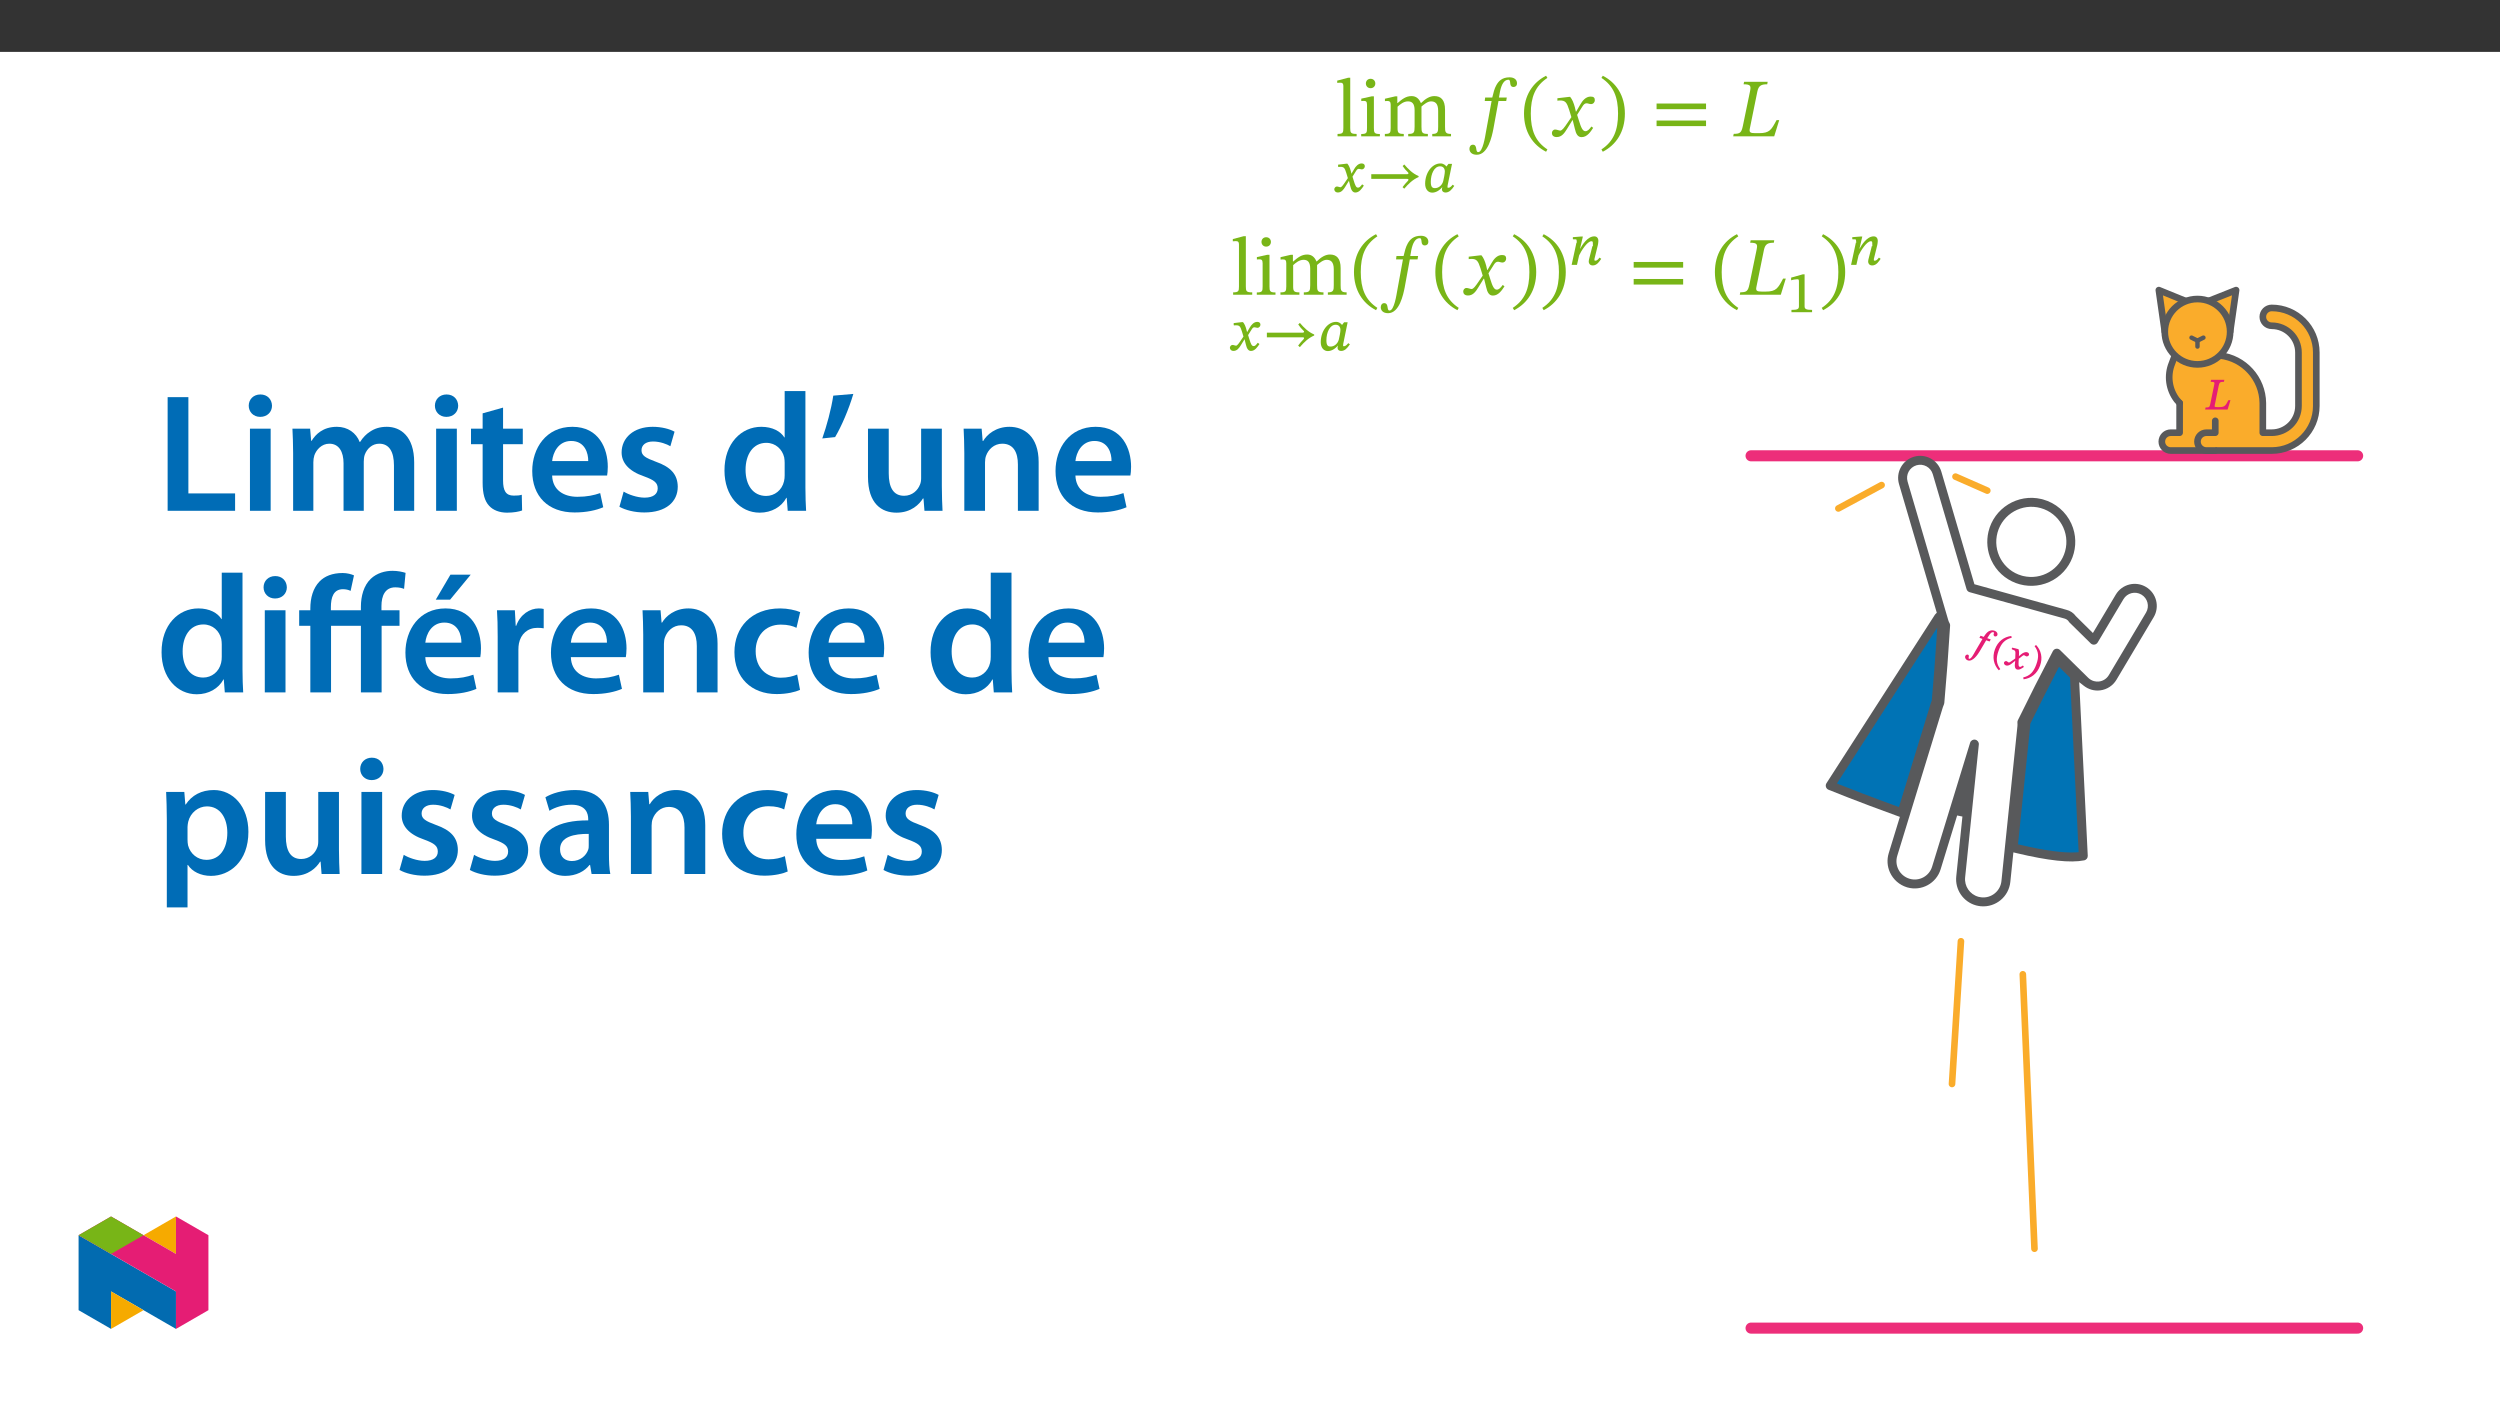 ﻿<?xml version="1.0" encoding="utf-8"?>
<svg xmlns="http://www.w3.org/2000/svg" xmlns:xlink="http://www.w3.org/1999/xlink" viewBox="0 0 960 540" version="1.1">
  <rect x="0" y="0" width="960" height="540" fill="#333333" stroke="none"/>
  <defs>
    <g>
      <symbol overflow="visible" id="glyph0-0">
        <path style="stroke:none;" d="M 10.203 -5.422 L 10.203 -5.922 C 10.203 -9.406 15.328 -11.891 15.328 -16.578 C 15.328 -19.891 12.562 -21.328 9.438 -21.328 C 6.219 -21.328 4.016 -19.5 4.016 -16.922 C 4.016 -15.422 4.625 -14.688 5.641 -14.688 C 6.406 -14.688 7.078 -15.109 7.078 -16.094 C 7.078 -17.312 6.406 -17.344 6.406 -18.391 C 6.406 -19.375 7.266 -20.109 9.141 -20.109 C 11.188 -20.109 12.469 -19 12.469 -16.484 C 12.469 -11.578 8.922 -10.391 8.922 -6.25 L 8.922 -5.422 Z M 11.406 -1.531 C 11.406 -2.516 10.734 -3.406 9.625 -3.406 C 8.453 -3.406 7.75 -2.547 7.75 -1.531 C 7.75 -0.484 8.344 0.25 9.594 0.25 C 10.734 0.25 11.406 -0.516 11.406 -1.531 Z M 18.969 5.391 L 18.969 -25.016 L 0.312 -25.016 L 0.312 5.391 Z M 17.312 3.703 L 1.938 3.703 L 1.938 -23.391 L 17.312 -23.391 Z M 17.312 3.703 " />
      </symbol>
      <symbol overflow="visible" id="glyph0-1">
        <path style="stroke:none;" d="M 8.281 -0.922 C 6 -0.922 5.828 -1.375 5.828 -3.219 L 5.828 -22.5 L 5.031 -22.5 L 0.828 -21.391 L 0.828 -20.531 C 0.828 -20.531 1.312 -20.594 1.844 -20.594 C 2.641 -20.594 3.188 -20.531 3.188 -19.219 L 3.188 -3.219 C 3.188 -1.438 3.062 -0.922 0.953 -0.922 L 0.953 0 L 8.281 0 Z M 8.281 -0.922 " />
      </symbol>
      <symbol overflow="visible" id="glyph0-2">
        <path style="stroke:none;" d="M 4.625 -22.094 C 3.5 -22.094 2.812 -21.266 2.812 -20.297 C 2.812 -19.312 3.531 -18.484 4.625 -18.484 C 5.734 -18.484 6.438 -19.312 6.438 -20.297 C 6.438 -21.266 5.734 -22.094 4.625 -22.094 Z M 8.188 -0.891 C 6.062 -0.891 5.891 -1.375 5.891 -3.219 L 5.891 -15.359 L 5.062 -15.359 L 1.047 -14.469 L 1.047 -13.547 C 1.047 -13.547 1.406 -13.609 1.844 -13.609 C 2.766 -13.609 3.25 -13.484 3.25 -12.109 L 3.25 -3.219 C 3.25 -1.406 3.156 -0.891 1.016 -0.891 L 1.016 0 L 8.188 0 Z M 8.188 -0.891 " />
      </symbol>
      <symbol overflow="visible" id="glyph0-3">
        <path style="stroke:none;" d="M 5.891 -11.375 C 6.828 -12.234 8.219 -13.422 9.875 -13.422 C 11.344 -13.422 12.438 -12.719 12.438 -10.016 L 12.438 -3.703 C 12.438 -1.469 12.234 -0.922 9.984 -0.922 L 9.984 0 L 17.531 0 L 17.531 -0.922 C 15.234 -0.922 15.078 -1.5 15.078 -3.703 L 15.078 -11.438 C 16.125 -12.328 17.438 -13.422 18.75 -13.422 C 20.234 -13.422 21.484 -12.719 21.484 -9.812 L 21.484 -3.703 C 21.484 -1.75 21.391 -0.922 19.219 -0.922 L 19.219 0 L 26.422 0 L 26.422 -0.922 C 24.219 -0.922 24.125 -1.688 24.125 -3.703 L 24.125 -10.203 C 24.125 -14.062 22.5 -15.453 20.016 -15.453 C 18.328 -15.453 16.703 -14.531 14.953 -12.812 L 14.828 -12.812 C 14.188 -14.344 13.094 -15.453 11.281 -15.453 C 9.109 -15.453 7.656 -14.281 5.922 -12.781 L 5.797 -12.781 L 5.797 -15.359 L 5.031 -15.359 L 1.047 -14.438 L 1.047 -13.516 C 1.047 -13.516 1.438 -13.578 1.906 -13.578 C 2.812 -13.578 3.25 -13.297 3.25 -12.141 L 3.25 -3.219 C 3.25 -1.312 3.031 -0.922 1.016 -0.922 L 1.016 0 L 8.281 0 L 8.281 -0.922 C 6.312 -0.922 5.891 -1.312 5.891 -3.094 Z M 5.891 -11.375 " />
      </symbol>
      <symbol overflow="visible" id="glyph1-0">
        <path style="stroke:none;" d="M 7.234 -3.922 L 7.234 -4.281 C 7.234 -6.719 10.828 -8.453 10.828 -11.734 C 10.828 -14.062 8.797 -15.188 6.609 -15.188 C 4.344 -15.188 2.703 -13.797 2.703 -11.984 C 2.703 -10.938 3.234 -10.281 3.953 -10.281 C 4.484 -10.281 5.047 -10.703 5.047 -11.406 C 5.047 -12.25 4.578 -12.266 4.578 -13.016 C 4.578 -13.703 5.094 -14.078 6.406 -14.078 C 7.828 -14.078 8.609 -13.438 8.609 -11.672 C 8.609 -8.234 6.141 -7.406 6.141 -4.5 L 6.141 -3.797 L 7.234 -3.797 Z M 8.078 -1.203 C 8.078 -1.891 7.516 -2.656 6.734 -2.656 C 5.906 -2.656 5.312 -1.922 5.312 -1.203 C 5.312 -0.469 5.844 0.172 6.719 0.172 C 7.516 0.172 8.078 -0.484 8.078 -1.203 Z M 13.359 3.641 L 13.359 -17.781 L 0.109 -17.781 L 0.109 3.766 L 13.359 3.766 Z M 12.109 2.328 L 1.453 2.328 L 1.453 -16.375 L 12 -16.375 L 12 2.328 Z M 12.109 2.328 " />
      </symbol>
      <symbol overflow="visible" id="glyph1-1">
        <path style="stroke:none;" d="M 7.031 -6.922 L 6.781 -7.922 C 6.469 -9.125 6.031 -10.203 5.438 -10.859 L 5.094 -10.859 L 1.875 -10.484 L 1.875 -9.703 L 2.047 -9.594 C 2.047 -9.594 2.328 -9.641 2.672 -9.641 C 4.156 -9.656 4.422 -9.188 5.016 -7.312 L 5.625 -5.312 L 4.062 -3.031 C 3.188 -1.781 2.875 -1.812 2.781 -1.812 C 2.406 -1.812 1.875 -2.094 1.391 -2.094 C 0.844 -2.094 0.406 -1.469 0.406 -1.031 C 0.406 -0.469 0.844 0.203 1.812 0.203 C 3.141 0.203 3.953 -0.875 4.656 -2.031 L 6.062 -4.328 L 6.031 -4.328 L 6.562 -2.203 C 6.875 -0.766 7.469 0.219 8.5 0.219 C 10.016 0.219 11.016 -1.312 11.766 -2.438 L 11.109 -2.922 C 10.438 -2.047 10.109 -1.656 9.531 -1.656 C 8.828 -1.656 8.484 -2.344 7.859 -4.391 L 7.406 -5.875 L 8.719 -7.969 C 9.109 -8.594 9.344 -8.875 9.859 -8.875 C 10.156 -8.875 10.672 -8.656 11.016 -8.656 C 11.625 -8.656 12.141 -9.297 12.141 -9.844 C 12.141 -10.469 11.781 -10.953 10.938 -10.953 C 9.609 -10.953 8.641 -9.812 8.031 -8.75 L 6.969 -6.922 Z M 7.031 -6.922 " />
      </symbol>
      <symbol overflow="visible" id="glyph1-2">
        <path style="stroke:none;" d="M 19.547 -6.156 C 17.359 -7.078 15.688 -8.75 14.141 -10.547 L 13.516 -9.953 C 14.094 -9.062 14.797 -8.25 15.469 -7.625 C 15.688 -7.406 15.75 -7.359 15.75 -7.156 C 15.75 -6.938 15.5 -6.812 15.281 -6.812 L 1.469 -6.812 L 1.469 -5.016 L 15.266 -5.016 C 15.656 -5.016 15.734 -4.938 15.734 -4.703 C 15.734 -4.5 15.641 -4.344 15.438 -4.156 C 14.75 -3.438 14.094 -2.703 13.484 -1.859 L 14.125 -1.25 C 15.688 -3.062 17.359 -4.734 19.641 -5.719 L 19.641 -6.109 Z M 19.547 -6.156 " />
      </symbol>
      <symbol overflow="visible" id="glyph1-3">
        <path style="stroke:none;" d="M 11.203 -10.797 L 9.969 -10.797 L 9.172 -9.766 C 8.812 -10.281 8.031 -10.953 6.891 -10.953 C 3.703 -10.953 1.031 -7.469 1 -3.188 C 0.984 -0.938 2.25 0.266 3.719 0.266 C 5.016 0.266 6.469 -0.484 7.594 -1.891 C 7.547 -1.625 7.453 -1.344 7.453 -0.922 C 7.453 -0.266 8.031 0.219 8.797 0.219 C 10.203 0.219 11.172 -0.797 12.188 -2.328 L 11.562 -2.781 C 11.203 -2.344 10.641 -1.609 9.922 -1.609 C 9.578 -1.609 9.578 -1.656 9.578 -1.938 C 9.578 -2.281 9.656 -2.656 9.656 -2.656 L 9.688 -2.766 L 11.328 -10.797 Z M 8.562 -7.875 C 8.562 -7.094 8.172 -5.047 7.938 -4.156 C 7.516 -2.547 6.188 -1.469 4.781 -1.469 C 3.75 -1.469 3.172 -1.922 3.172 -3.875 C 3.172 -6.922 4.5 -9.844 6.734 -9.844 C 7.984 -9.844 8.562 -8.953 8.562 -7.875 Z M 8.562 -7.875 " />
      </symbol>
      <symbol overflow="visible" id="glyph1-4">
        <path style="stroke:none;" d="M 11.531 -2.719 C 11.203 -2.297 10.734 -1.609 9.969 -1.609 C 9.656 -1.609 9.641 -1.656 9.641 -1.891 C 9.641 -2.172 9.656 -2.328 9.656 -2.328 L 9.688 -2.438 L 10.953 -7.594 C 11.016 -7.906 11.156 -8.656 11.156 -9.234 C 11.156 -10.047 10.734 -10.953 9.594 -10.953 C 6.969 -10.953 4.969 -7.672 4.062 -6.047 L 4.078 -6.047 L 5.203 -10.891 L 4.578 -10.891 L 1.359 -10.641 L 1.359 -9.906 L 1.547 -9.797 C 1.547 -9.797 1.922 -9.812 2.203 -9.812 C 2.719 -9.812 2.812 -9.734 2.812 -9.344 C 2.812 -9.016 2.922 -8.5 2.922 -8.5 L 2.75 -8.609 L 0.891 0 L 2.938 0 L 3.766 -3.656 C 4.484 -5.203 6.844 -9.078 8.484 -9.078 C 8.984 -9.078 9.031 -8.828 9.031 -8.328 C 9.031 -7.875 9.062 -7.141 9.062 -7.141 L 8.875 -7.25 L 7.562 -2.094 C 7.547 -1.984 7.453 -1.578 7.453 -1.234 C 7.453 -0.562 7.906 0.219 9.016 0.219 C 10.625 0.219 11.578 -1.359 12.25 -2.328 L 11.609 -2.781 Z M 11.531 -2.719 " />
      </symbol>
      <symbol overflow="visible" id="glyph1-5">
        <path style="stroke:none;" d="M 9.594 -0.141 L 9.594 -0.891 C 7.453 -0.891 6.719 -1.156 6.719 -2.25 L 6.719 -14.531 L 5.984 -14.531 L 1.547 -13.281 L 1.547 -12.25 C 2.344 -12.516 3.484 -12.656 3.922 -12.656 C 4.484 -12.656 4.547 -12.469 4.547 -11.688 L 4.547 -2.25 C 4.547 -1.141 3.875 -0.891 1.672 -0.891 L 1.672 0 L 9.594 0 Z M 9.594 -0.141 " />
      </symbol>
      <symbol overflow="visible" id="glyph2-0">
        <path style="stroke:none;" d="M 10.203 -5.422 L 10.203 -5.922 C 10.203 -9.406 15.328 -11.891 15.328 -16.578 C 15.328 -19.891 12.562 -21.328 9.438 -21.328 C 6.219 -21.328 4.016 -19.5 4.016 -16.922 C 4.016 -15.422 4.625 -14.688 5.641 -14.688 C 6.406 -14.688 7.078 -15.109 7.078 -16.094 C 7.078 -17.312 6.406 -17.344 6.406 -18.391 C 6.406 -19.375 7.266 -20.109 9.141 -20.109 C 11.188 -20.109 12.469 -19 12.469 -16.484 C 12.469 -11.578 8.922 -10.391 8.922 -6.25 L 8.922 -5.422 Z M 11.406 -1.531 C 11.406 -2.516 10.734 -3.406 9.625 -3.406 C 8.453 -3.406 7.75 -2.547 7.75 -1.531 C 7.75 -0.484 8.344 0.25 9.594 0.25 C 10.734 0.25 11.406 -0.516 11.406 -1.531 Z M 18.969 5.391 L 18.969 -25.016 L 0.312 -25.016 L 0.312 5.391 Z M 17.312 3.703 L 1.938 3.703 L 1.938 -23.391 L 17.312 -23.391 Z M 17.312 3.703 " />
      </symbol>
      <symbol overflow="visible" id="glyph2-1">
        <path style="stroke:none;" d="M 6.344 -14.891 L 6.188 -13.578 L 8.828 -13.578 L 6.656 -1.688 C 6.344 0 5.484 6.062 3.672 6.062 C 2.453 6.062 3.531 3.219 1.625 3.219 C 0.797 3.219 0.312 3.922 0.312 4.812 C 0.312 5.922 1.109 7.078 3.125 7.078 C 7.484 7.078 8.953 -0.062 9.5 -2.812 L 11.469 -13.578 L 14.438 -13.578 L 14.656 -14.891 L 11.641 -14.891 L 12.047 -17.156 C 12.594 -19.859 13.578 -21.734 15.297 -21.734 C 15.938 -21.734 15.906 -20.875 16 -20.141 C 16.094 -19.469 16.422 -18.938 17.188 -18.938 C 17.984 -18.938 18.578 -19.406 18.578 -20.375 C 18.578 -21.734 17.531 -22.656 15.719 -22.656 C 12.844 -22.656 11.531 -21.203 10.672 -19.703 C 9.906 -18.391 9.5 -16.672 9.078 -14.891 Z M 6.344 -14.891 " />
      </symbol>
      <symbol overflow="visible" id="glyph2-2">
        <path style="stroke:none;" d="M 1.375 -8.734 C 1.375 -1.719 4.719 3.281 9.844 5.922 L 10.359 5.031 C 5.703 1.969 3.984 -2.328 3.984 -8.734 C 3.984 -15.078 5.703 -19.344 10.359 -22.438 L 9.844 -23.266 C 4.719 -20.656 1.375 -15.688 1.375 -8.734 Z M 1.375 -8.734 " />
      </symbol>
      <symbol overflow="visible" id="glyph2-3">
        <path style="stroke:none;" d="M 10.047 -9.5 L 9.938 -9.5 L 9.562 -11.125 C 9.109 -12.844 8.516 -14.25 7.75 -15.141 L 7.266 -15.141 L 2.844 -14.625 L 2.844 -13.672 C 2.844 -13.672 3.312 -13.766 3.828 -13.766 C 5.922 -13.797 6.469 -12.938 7.328 -10.266 L 8.219 -7.359 L 5.922 -4.016 C 4.688 -2.234 4.109 -2.203 3.984 -2.203 C 3.438 -2.203 2.672 -2.609 1.969 -2.609 C 1.219 -2.609 0.734 -1.906 0.734 -1.281 C 0.734 -0.484 1.219 0.281 2.578 0.281 C 4.5 0.281 5.547 -1.219 6.562 -2.875 L 8.609 -6.188 L 8.734 -6.188 L 9.531 -2.969 C 9.984 -0.891 10.672 0.312 12.141 0.312 C 14.312 0.312 15.656 -1.844 16.578 -3.25 L 15.906 -3.766 C 15.047 -2.609 14.438 -1.969 13.609 -1.969 C 12.625 -1.969 11.984 -3.156 11.094 -6.094 L 10.422 -8.25 L 12.375 -11.344 C 12.906 -12.234 13.359 -12.688 14.094 -12.688 C 14.5 -12.688 15.234 -12.375 15.75 -12.375 C 16.609 -12.375 17.219 -13.094 17.219 -13.859 C 17.219 -14.766 16.828 -15.266 15.625 -15.266 C 13.734 -15.266 12.469 -13.703 11.609 -12.172 Z M 10.047 -9.5 " />
      </symbol>
      <symbol overflow="visible" id="glyph2-4">
        <path style="stroke:none;" d="M 9.984 -8.734 C 9.984 -15.688 6.625 -20.656 1.5 -23.266 L 0.984 -22.438 C 5.641 -19.344 7.359 -15.078 7.359 -8.734 C 7.359 -2.328 5.641 1.969 0.984 5.031 L 1.5 5.922 C 6.625 3.281 9.984 -1.719 9.984 -8.734 Z M 9.984 -8.734 " />
      </symbol>
      <symbol overflow="visible" id="glyph2-5">
        <path style="stroke:none;" d="M 20.969 -10.422 L 20.969 -12.594 L 1.969 -12.594 L 1.969 -10.422 Z M 20.969 -3.922 L 20.969 -6.062 L 1.969 -6.062 L 1.969 -3.922 Z M 20.969 -3.922 " />
      </symbol>
      <symbol overflow="visible" id="glyph2-6">
        <path style="stroke:none;" d="M 17.25 -6.219 L 16.219 -6.219 C 14.25 -2.516 13.578 -1.219 9.531 -1.219 L 8.031 -1.219 C 6.156 -1.219 5.672 -1.531 5.953 -2.938 L 8.859 -17.219 C 9.344 -19.5 10.359 -19.984 12.656 -19.984 L 12.812 -20.938 L 3.766 -20.938 L 3.562 -19.984 C 6.312 -19.984 6.469 -19.344 6.031 -17.25 L 3.281 -3.953 C 2.734 -1.406 2.234 -0.953 -0.219 -0.953 L -0.422 0 L 15.328 0 Z M 17.25 -6.219 " />
      </symbol>
      <symbol overflow="visible" id="glyph3-0">
        <path style="stroke:none;" d="M 5.531 -0.828 L 5.625 -1.047 C 6.188 -2.578 8.828 -2.859 9.578 -4.922 C 10.109 -6.391 9.047 -7.625 7.672 -8.125 C 6.25 -8.641 4.797 -8.125 4.375 -6.984 C 4.141 -6.328 4.406 -5.719 4.844 -5.562 C 5.172 -5.438 5.719 -5.594 5.875 -6.016 C 6.078 -6.562 5.781 -6.688 5.953 -7.141 C 6.109 -7.578 6.422 -7.688 7.234 -7.391 C 8.156 -7.062 8.438 -6.547 8.031 -5.453 C 7.25 -3.297 5.484 -3.328 4.828 -1.5 L 4.656 -1.016 L 5.5 -0.703 Z M 5.438 1.078 C 5.609 0.641 5.375 -0.031 4.891 -0.203 C 4.359 -0.391 3.734 -0.062 3.562 0.391 C 3.406 0.844 3.625 1.469 4.188 1.656 C 4.688 1.844 5.281 1.516 5.438 1.078 Z M 7.656 5.328 L 12.578 -8.203 L 4.109 -11.281 L -0.859 2.375 L 7.609 5.453 Z M 7.125 4.156 L 0.484 1.734 L 4.734 -9.953 L 11.234 -7.594 L 6.984 4.094 Z M 7.125 4.156 " />
      </symbol>
      <symbol overflow="visible" id="glyph3-1">
        <path style="stroke:none;" d="M 5.094 -5.719 L 4.734 -5.031 L 5.906 -4.609 L 3.109 0.156 C 2.703 0.844 1.531 3.281 0.734 3 C 0.219 2.797 1.141 1.719 0.297 1.422 C -0.062 1.281 -0.578 1.594 -0.734 2 C -0.906 2.484 -0.656 3.281 0.234 3.609 C 2.156 4.312 4.125 1.328 4.797 0.203 L 7.328 -4.094 L 8.625 -3.625 L 9.078 -4.406 L 7.734 -4.906 L 8.234 -5.688 C 8.906 -6.812 9.453 -7.406 10.219 -7.125 C 10.5 -7.031 10.25 -6.828 10.188 -6.484 C 10.109 -6.172 10.25 -5.719 10.594 -5.594 C 10.938 -5.469 11.469 -5.641 11.625 -6.062 C 11.844 -6.672 11.438 -7.422 10.641 -7.719 C 9.375 -8.172 8.453 -7.734 7.844 -7.219 C 7.297 -6.75 6.75 -6 6.375 -5.391 L 5.156 -5.844 Z M 5.094 -5.719 " />
      </symbol>
      <symbol overflow="visible" id="glyph3-2">
        <path style="stroke:none;" d="M 1.922 -3.812 C 0.797 -0.703 1.469 2.141 3.406 4.25 L 3.969 3.781 C 2.359 1.609 2.297 -0.453 3.328 -3.297 C 4.344 -6.078 5.703 -7.594 8.359 -8.25 L 8.203 -8.938 C 5.375 -8.594 3.031 -6.859 1.922 -3.812 Z M 1.922 -3.812 " />
      </symbol>
      <symbol overflow="visible" id="glyph3-3">
        <path style="stroke:none;" d="M 6.031 -2.828 L 6.094 -2.812 L 6.156 -3.438 C 6.25 -4.281 6.188 -5.094 5.984 -5.656 L 5.719 -5.75 L 3.547 -6.281 L 3.344 -5.75 L 3.547 -5.562 C 3.547 -5.562 3.656 -5.531 3.891 -5.453 C 4.828 -5.125 4.844 -4.844 4.766 -3.516 L 4.719 -2.109 L 3.234 -1.078 C 2.406 -0.469 2.25 -0.562 2.188 -0.578 C 1.953 -0.672 1.688 -0.984 1.375 -1.094 C 1.047 -1.219 0.531 -0.906 0.422 -0.625 C 0.297 -0.281 0.484 0.312 1.078 0.531 C 1.938 0.844 2.734 0.359 3.453 -0.219 L 4.828 -1.312 L 4.734 -1.359 L 4.578 0.031 C 4.453 1.031 4.656 1.844 5.297 2.078 C 6.25 2.438 7.266 1.688 8.047 1.141 L 7.672 0.578 C 7.031 1.016 6.766 1.203 6.391 1.078 C 5.969 0.922 5.953 0.453 6.016 -0.969 L 6.078 -2.016 L 7.359 -3 C 7.734 -3.328 7.922 -3.438 8.234 -3.312 C 8.422 -3.25 8.688 -3.016 8.922 -2.938 C 9.297 -2.797 9.844 -3.094 9.969 -3.406 C 10.109 -3.812 9.953 -4.266 9.406 -4.469 C 8.578 -4.766 7.656 -4.266 7.031 -3.75 L 5.953 -2.859 Z M 6.031 -2.828 " />
      </symbol>
      <symbol overflow="visible" id="glyph3-4">
        <path style="stroke:none;" d="M 5.969 -2.344 C 7.078 -5.391 6.406 -8.219 4.438 -10.312 L 3.875 -9.875 C 5.5 -7.672 5.562 -5.641 4.547 -2.859 C 3.516 -0.016 2.156 1.531 -0.484 2.156 L -0.359 2.875 C 2.5 2.516 4.844 0.766 5.969 -2.344 Z M 5.969 -2.344 " />
      </symbol>
      <symbol overflow="visible" id="glyph4-0">
        <path style="stroke:none;" d="M 5.562 -3.016 L 5.562 -3.281 C 5.562 -5.125 8.281 -6.453 8.281 -8.938 C 8.281 -10.703 6.672 -11.609 5.016 -11.609 C 3.297 -11.609 1.984 -10.5 1.984 -9.125 C 1.984 -8.328 2.453 -7.812 3 -7.812 C 3.406 -7.812 3.891 -8.156 3.891 -8.688 C 3.891 -9.328 3.547 -9.344 3.547 -9.906 C 3.547 -10.438 3.859 -10.688 4.859 -10.688 C 5.938 -10.688 6.469 -10.234 6.469 -8.891 C 6.469 -6.281 4.594 -5.656 4.594 -3.453 L 4.594 -2.875 L 5.562 -2.875 Z M 6.203 -0.953 C 6.203 -1.469 5.703 -2.078 5.109 -2.078 C 4.484 -2.078 3.969 -1.484 3.969 -0.953 C 3.969 -0.391 4.438 0.141 5.094 0.141 C 5.703 0.141 6.203 -0.406 6.203 -0.953 Z M 10.219 2.734 L 10.219 -13.562 L 0.016 -13.562 L 0.016 2.859 L 10.219 2.859 Z M 9.203 1.688 L 1.172 1.688 L 1.172 -12.438 L 9.047 -12.438 L 9.047 1.688 Z M 9.203 1.688 " />
      </symbol>
      <symbol overflow="visible" id="glyph4-1">
        <path style="stroke:none;" d="M 9.156 -3.578 L 8.531 -3.578 C 7.469 -1.562 7.219 -0.922 5.062 -0.922 L 4.266 -0.922 C 3.266 -0.922 3.156 -0.953 3.297 -1.688 L 4.844 -9.281 C 5.094 -10.5 5.5 -10.625 6.828 -10.625 L 6.969 -11.406 L 1.875 -11.406 L 1.734 -10.625 C 3.359 -10.625 3.281 -10.422 3.047 -9.297 L 1.594 -2.234 C 1.297 -0.875 1.188 -0.781 -0.234 -0.781 L -0.391 0 L 8.234 0 L 9.328 -3.578 Z M 9.156 -3.578 " />
      </symbol>
      <symbol overflow="visible" id="glyph5-0">
        <path style="stroke:none;" d="M 0 0 L 32.375 0 L 32.375 -45.328 L 0 -45.328 Z M 16.188 -25.578 L 5.188 -42.094 L 27.188 -42.094 Z M 18.125 -22.656 L 29.141 -39.172 L 29.141 -6.156 Z M 5.188 -3.234 L 16.188 -19.75 L 27.188 -3.234 Z M 3.234 -39.172 L 14.25 -22.656 L 3.234 -6.156 Z M 3.234 -39.172 " />
      </symbol>
      <symbol overflow="visible" id="glyph5-1">
        <path style="stroke:none;" d="M 4.594 0 L 30.5 0 L 30.5 -6.672 L 12.562 -6.672 L 12.562 -43.641 L 4.594 -43.641 Z M 4.594 0 " />
      </symbol>
      <symbol overflow="visible" id="glyph5-2">
        <path style="stroke:none;" d="M 12.234 0 L 12.234 -31.531 L 4.281 -31.531 L 4.281 0 Z M 8.281 -44.672 C 5.641 -44.672 3.812 -42.797 3.812 -40.344 C 3.812 -38.016 5.562 -36.062 8.219 -36.062 C 11 -36.062 12.75 -38.016 12.75 -40.344 C 12.688 -42.797 11 -44.672 8.281 -44.672 Z M 8.281 -44.672 " />
      </symbol>
      <symbol overflow="visible" id="glyph5-3">
        <path style="stroke:none;" d="M 4.281 0 L 12.047 0 L 12.047 -18.641 C 12.047 -19.547 12.172 -20.469 12.438 -21.297 C 13.203 -23.438 15.219 -25.766 18.188 -25.766 C 21.891 -25.766 23.641 -22.656 23.641 -18.266 L 23.641 0 L 31.406 0 L 31.406 -18.906 C 31.406 -19.812 31.531 -20.844 31.797 -21.562 C 32.641 -23.828 34.641 -25.766 37.359 -25.766 C 41.188 -25.766 43 -22.656 43 -17.422 L 43 0 L 50.766 0 L 50.766 -18.578 C 50.766 -28.688 45.453 -32.25 40.281 -32.25 C 37.625 -32.25 35.609 -31.594 33.797 -30.375 C 32.375 -29.469 31.078 -28.172 29.984 -26.422 L 29.844 -26.422 C 28.484 -29.922 25.25 -32.25 21.109 -32.25 C 15.734 -32.25 12.891 -29.328 11.391 -26.875 L 11.203 -26.875 L 10.812 -31.531 L 4.016 -31.531 C 4.141 -28.812 4.281 -25.766 4.281 -22.141 Z M 4.281 0 " />
      </symbol>
      <symbol overflow="visible" id="glyph5-4">
        <path style="stroke:none;" d="M 5.562 -37.422 L 5.562 -31.531 L 1.094 -31.531 L 1.094 -25.578 L 5.562 -25.578 L 5.562 -10.75 C 5.562 -6.609 6.344 -3.688 8.094 -1.875 C 9.578 -0.266 11.984 0.719 14.953 0.719 C 17.422 0.719 19.547 0.328 20.719 -0.125 L 20.594 -6.156 C 19.688 -5.891 18.906 -5.828 17.484 -5.828 C 14.438 -5.828 13.406 -7.766 13.406 -11.656 L 13.406 -25.578 L 20.984 -25.578 L 20.984 -31.531 L 13.406 -31.531 L 13.406 -39.625 Z M 5.562 -37.422 " />
      </symbol>
      <symbol overflow="visible" id="glyph5-5">
        <path style="stroke:none;" d="M 31.016 -13.531 C 31.141 -14.25 31.281 -15.406 31.281 -16.906 C 31.281 -23.828 27.906 -32.25 17.672 -32.25 C 7.578 -32.25 2.266 -24.016 2.266 -15.281 C 2.266 -5.641 8.281 0.641 18.516 0.641 C 23.047 0.641 26.812 -0.188 29.531 -1.359 L 28.359 -6.797 C 25.906 -5.953 23.312 -5.375 19.625 -5.375 C 14.5 -5.375 10.094 -7.828 9.906 -13.531 Z M 9.906 -19.094 C 10.234 -22.344 12.297 -26.812 17.219 -26.812 C 22.531 -26.812 23.828 -22.016 23.766 -19.094 Z M 9.906 -19.094 " />
      </symbol>
      <symbol overflow="visible" id="glyph5-6">
        <path style="stroke:none;" d="M 2.328 -1.547 C 4.656 -0.266 8.094 0.641 11.906 0.641 C 20.266 0.641 24.734 -3.5 24.734 -9.266 C 24.672 -13.922 22.078 -16.828 16.312 -18.844 C 12.297 -20.328 10.812 -21.234 10.812 -23.25 C 10.812 -25.188 12.375 -26.609 15.219 -26.609 C 18 -26.609 20.594 -25.578 21.891 -24.797 L 23.5 -30.375 C 21.625 -31.406 18.578 -32.25 15.094 -32.25 C 7.766 -32.25 3.172 -27.969 3.172 -22.406 C 3.172 -18.641 5.703 -15.281 11.844 -13.203 C 15.734 -11.781 17.031 -10.75 17.031 -8.609 C 17.031 -6.547 15.469 -5.047 11.984 -5.047 C 9.125 -5.047 5.703 -6.281 3.953 -7.375 Z M 2.328 -1.547 " />
      </symbol>
      <symbol overflow="visible" id="glyph5-7">
        <path style="stroke:none;" d="M 25.375 -45.969 L 25.375 -28.172 L 25.25 -28.172 C 23.828 -30.5 20.719 -32.25 16.375 -32.25 C 8.812 -32.25 2.203 -25.969 2.266 -15.406 C 2.266 -5.703 8.219 0.719 15.797 0.719 C 20.328 0.719 24.156 -1.484 26.031 -4.984 L 26.156 -4.984 L 26.547 0 L 33.609 0 C 33.469 -2.141 33.344 -5.641 33.344 -8.875 L 33.344 -45.969 Z M 25.375 -13.656 C 25.375 -12.828 25.312 -12.047 25.125 -11.328 C 24.344 -7.906 21.5 -5.703 18.266 -5.703 C 13.203 -5.703 10.359 -9.906 10.359 -15.734 C 10.359 -21.562 13.203 -26.094 18.328 -26.094 C 21.953 -26.094 24.469 -23.562 25.188 -20.531 C 25.312 -19.875 25.375 -19.031 25.375 -18.391 Z M 25.375 -13.656 " />
      </symbol>
      <symbol overflow="visible" id="glyph5-8">
        <path style="stroke:none;" d="M 6.094 -44.219 C 5.312 -38.984 3.562 -32.562 1.875 -27.781 L 6.797 -28.297 C 9.188 -32.312 12.047 -38.922 13.797 -44.875 Z M 6.094 -44.219 " />
      </symbol>
      <symbol overflow="visible" id="glyph5-9">
        <path style="stroke:none;" d="M 32.5 -31.531 L 24.547 -31.531 L 24.547 -12.5 C 24.547 -11.594 24.406 -10.688 24.094 -10.031 C 23.312 -7.969 21.234 -5.766 18 -5.766 C 13.797 -5.766 12.109 -9.125 12.109 -14.375 L 12.109 -31.531 L 4.141 -31.531 L 4.141 -13.016 C 4.141 -2.719 9.391 0.719 15.094 0.719 C 20.781 0.719 23.891 -2.531 25.25 -4.734 L 25.453 -4.734 L 25.828 0 L 32.766 0 C 32.641 -2.594 32.5 -5.703 32.5 -9.453 Z M 32.5 -31.531 " />
      </symbol>
      <symbol overflow="visible" id="glyph5-10">
        <path style="stroke:none;" d="M 4.281 0 L 12.234 0 L 12.234 -18.578 C 12.234 -19.484 12.375 -20.469 12.625 -21.109 C 13.469 -23.5 15.672 -25.766 18.844 -25.766 C 23.188 -25.766 24.859 -22.344 24.859 -17.812 L 24.859 0 L 32.828 0 L 32.828 -18.719 C 32.828 -28.688 27.125 -32.25 21.625 -32.25 C 16.375 -32.25 12.953 -29.266 11.531 -26.812 L 11.328 -26.812 L 10.938 -31.531 L 4.016 -31.531 C 4.141 -28.812 4.281 -25.766 4.281 -22.141 Z M 4.281 0 " />
      </symbol>
      <symbol overflow="visible" id="glyph5-11">
        <path style="stroke:none;" d="M 32.562 0 L 32.562 -25.578 L 39.438 -25.578 L 39.438 -31.531 L 32.5 -31.531 L 32.5 -33.156 C 32.5 -37.031 33.859 -40.344 37.812 -40.344 C 39.297 -40.344 40.344 -40.078 41.188 -39.75 L 41.766 -45.906 C 40.531 -46.297 38.781 -46.688 36.719 -46.688 C 33.922 -46.688 30.75 -45.844 28.422 -43.641 C 25.703 -41.047 24.609 -36.969 24.609 -32.891 L 24.609 -31.531 L 13.078 -31.531 L 13.078 -32.641 C 13.078 -36.578 14.109 -39.625 17.734 -39.625 C 18.844 -39.625 19.875 -39.375 20.656 -38.984 L 21.953 -44.938 C 20.984 -45.391 19.297 -45.844 17.609 -45.844 C 13.594 -45.844 10.688 -44.609 8.734 -42.609 C 6.219 -40.016 5.188 -36.266 5.188 -32.188 L 5.188 -31.531 L 0.906 -31.531 L 0.906 -25.578 L 5.188 -25.578 L 5.188 0 L 13.141 0 L 13.141 -25.578 L 24.609 -25.578 L 24.609 0 Z M 32.562 0 " />
      </symbol>
      <symbol overflow="visible" id="glyph5-12">
        <path style="stroke:none;" d="M 31.016 -13.531 C 31.141 -14.25 31.281 -15.406 31.281 -16.906 C 31.281 -23.828 27.906 -32.25 17.672 -32.25 C 7.578 -32.25 2.266 -24.016 2.266 -15.281 C 2.266 -5.641 8.281 0.641 18.516 0.641 C 23.047 0.641 26.812 -0.188 29.531 -1.359 L 28.359 -6.797 C 25.906 -5.953 23.312 -5.375 19.625 -5.375 C 14.5 -5.375 10.094 -7.828 9.906 -13.531 Z M 9.906 -19.094 C 10.234 -22.344 12.297 -26.812 17.219 -26.812 C 22.531 -26.812 23.828 -22.016 23.766 -19.094 Z M 19.547 -45.203 L 13.922 -35.609 L 19.422 -35.609 L 27.328 -45.203 Z M 19.547 -45.203 " />
      </symbol>
      <symbol overflow="visible" id="glyph5-13">
        <path style="stroke:none;" d="M 4.281 0 L 12.234 0 L 12.234 -16.375 C 12.234 -17.219 12.297 -18.062 12.438 -18.781 C 13.141 -22.406 15.797 -24.797 19.547 -24.797 C 20.531 -24.797 21.234 -24.734 21.953 -24.609 L 21.953 -32.047 C 21.297 -32.188 20.844 -32.25 20.078 -32.25 C 16.641 -32.25 12.953 -29.984 11.391 -25.578 L 11.203 -25.578 L 10.875 -31.531 L 4.016 -31.531 C 4.203 -28.75 4.281 -25.641 4.281 -21.375 Z M 4.281 0 " />
      </symbol>
      <symbol overflow="visible" id="glyph5-14">
        <path style="stroke:none;" d="M 26.359 -6.859 C 24.797 -6.219 22.797 -5.641 20.078 -5.641 C 14.641 -5.641 10.422 -9.328 10.422 -15.797 C 10.359 -21.562 13.984 -26.031 20.078 -26.031 C 22.922 -26.031 24.797 -25.453 26.094 -24.797 L 27.516 -30.828 C 25.703 -31.594 22.734 -32.25 19.812 -32.25 C 8.734 -32.25 2.266 -24.922 2.266 -15.469 C 2.266 -5.703 8.672 0.641 18.516 0.641 C 22.469 0.641 25.766 -0.188 27.453 -0.969 Z M 26.359 -6.859 " />
      </symbol>
      <symbol overflow="visible" id="glyph5-15">
        <path style="stroke:none;" d="M 4.281 12.828 L 12.234 12.828 L 12.234 -3.5 L 12.375 -3.5 C 13.984 -0.969 17.281 0.719 21.234 0.719 C 28.422 0.719 35.609 -4.797 35.609 -16.188 C 35.609 -26.031 29.594 -32.25 22.344 -32.25 C 17.547 -32.25 13.859 -30.234 11.531 -26.672 L 11.391 -26.672 L 11 -31.531 L 4.016 -31.531 C 4.141 -28.562 4.281 -25.188 4.281 -21.047 Z M 12.234 -18.062 C 12.234 -18.719 12.375 -19.422 12.5 -20.078 C 13.344 -23.562 16.375 -25.969 19.688 -25.969 C 24.797 -25.969 27.516 -21.438 27.516 -15.859 C 27.516 -9.641 24.547 -5.438 19.484 -5.438 C 16.062 -5.438 13.281 -7.766 12.438 -11 C 12.297 -11.719 12.234 -12.438 12.234 -13.203 Z M 12.234 -18.062 " />
      </symbol>
      <symbol overflow="visible" id="glyph5-16">
        <path style="stroke:none;" d="M 28.75 -18.906 C 28.75 -25.828 25.828 -32.25 15.734 -32.25 C 10.75 -32.25 6.672 -30.891 4.344 -29.469 L 5.891 -24.281 C 8.031 -25.641 11.266 -26.609 14.375 -26.609 C 19.938 -26.609 20.781 -23.188 20.781 -21.109 L 20.781 -20.594 C 9.125 -20.656 2.078 -16.578 2.078 -8.672 C 2.078 -3.891 5.641 0.719 11.984 0.719 C 16.125 0.719 19.422 -1.031 21.297 -3.5 L 21.5 -3.5 L 22.078 0 L 29.266 0 C 28.875 -1.938 28.75 -4.734 28.75 -7.578 Z M 20.984 -11.078 C 20.984 -10.484 20.984 -9.906 20.781 -9.328 C 20 -7.062 17.734 -4.984 14.5 -4.984 C 11.984 -4.984 9.969 -6.406 9.969 -9.516 C 9.969 -14.312 15.344 -15.469 20.984 -15.406 Z M 20.984 -11.078 " />
      </symbol>
    </g>
    <clipPath id="clip1">
      <path d="M 670 172 L 907.457 172 L 907.457 178 L 670 178 Z M 670 172 " />
    </clipPath>
    <clipPath id="clip2">
      <path d="M 670 507 L 907.457 507 L 907.457 512.121 L 670 512.121 Z M 670 507 " />
    </clipPath>
    <clipPath id="clip3">
      <path d="M 30.176 474 L 68 474 L 68 510.301 L 30.176 510.301 Z M 30.176 474 " />
    </clipPath>
    <clipPath id="clip4">
      <path d="M 42 495 L 56 495 L 56 510.301 L 42 510.301 Z M 42 495 " />
    </clipPath>
    <clipPath id="clip5">
      <path d="M 55 467.125 L 68 467.125 L 68 482 L 55 482 Z M 55 467.125 " />
    </clipPath>
    <clipPath id="clip6">
      <path d="M 30.176 467.125 L 80.035 467.125 L 80.035 510.301 L 30.176 510.301 Z M 30.176 467.125 " />
    </clipPath>
    <clipPath id="clip7">
      <path d="M 30.176 467.125 L 56 467.125 L 56 482 L 30.176 482 Z M 30.176 467.125 " />
    </clipPath>
  </defs>
  <g id="surface1">
    <path style=" stroke:none;fill-rule:nonzero;fill:rgb(100%,100%,100%);fill-opacity:1;" d="M 0 559.926 L 960 559.926 L 960 19.926 L 0 19.926 Z M 0 559.926 " />
    <g clip-path="url(#clip1)" clip-rule="nonzero">
      <path style="fill:none;stroke-width:5;stroke-linecap:round;stroke-linejoin:round;stroke:rgb(92.899%,17.999%,47.8%);stroke-opacity:1;stroke-miterlimit:4;" d="M -0.002 0.001 L 274.028 0.001 " transform="matrix(0.85,0,0,-0.85,672.408,175.032)" />
    </g>
    <path style=" stroke:none;fill-rule:nonzero;fill:rgb(98%,67.499%,16.899%);fill-opacity:1;" d="M 833.406 140.234 C 833.406 140.234 835.742 136.09 838.211 136.266 C 840.68 136.441 844.82 135.641 848.695 136.262 C 852.574 136.883 858.125 137.457 858.125 139.703 C 858.125 141.949 851.59 151.07 850.672 151.469 C 849.754 151.863 837.902 155.594 837.152 155.535 L 836.406 155.477 L 833.41 148.496 C 833.41 148.496 832.219 140.938 833.406 140.234 " />
    <path style="fill-rule:nonzero;fill:rgb(98%,67.499%,16.899%);fill-opacity:1;stroke-width:3;stroke-linecap:round;stroke-linejoin:round;stroke:rgb(34.499%,34.9%,35.699%);stroke-opacity:1;stroke-miterlimit:4;" d="M 0.002 0 L -0.012 -13.419 L -4.028 -13.419 C -6.248 -13.419 -8.054 -15.225 -8.054 -17.449 C -8.054 -19.669 -6.248 -21.475 -4.028 -21.475 L 41.606 -21.475 C 52.723 -21.475 61.735 -12.458 61.735 -1.341 L 61.735 22.813 C 61.735 33.934 52.723 42.946 41.606 42.946 C 39.382 42.946 37.576 41.145 37.576 38.921 C 37.576 36.696 39.382 34.895 41.606 34.895 C 48.274 34.895 53.683 29.486 53.683 22.813 L 53.683 -1.341 C 53.683 -8.014 48.274 -13.419 41.606 -13.419 L 37.576 -13.419 L 37.576 0 C 37.447 11.025 29.129 20.23 18.173 21.471 " transform="matrix(0.85,0,0,-0.85,836.982,154.754)" />
    <path style="fill-rule:nonzero;fill:rgb(98%,67.499%,16.899%);fill-opacity:1;stroke-width:3;stroke-linecap:round;stroke-linejoin:round;stroke:rgb(34.499%,34.9%,35.699%);stroke-opacity:1;stroke-miterlimit:4;" d="M -0.002 0.002 L 12.246 4.864 L 9.562 -13.923 " transform="matrix(0.85,0,0,-0.85,848.247,115.541)" />
    <path style="fill-rule:nonzero;fill:rgb(98%,67.499%,16.899%);fill-opacity:1;stroke-width:3;stroke-linecap:round;stroke-linejoin:round;stroke:rgb(34.499%,34.9%,35.699%);stroke-opacity:1;stroke-miterlimit:4;" d="M 0.001 0 L -12.279 5.005 L -9.595 -13.782 " transform="matrix(0.85,0,0,-0.85,839.433,115.661)" />
    <path style="fill-rule:nonzero;fill:rgb(98%,67.499%,16.899%);fill-opacity:1;stroke-width:3;stroke-linecap:round;stroke-linejoin:round;stroke:rgb(34.499%,34.9%,35.699%);stroke-opacity:1;stroke-miterlimit:4;" d="M -0.002 -0.001 L -0.002 -5.373 L -4.018 -5.373 C -6.243 -5.373 -8.044 -7.179 -8.044 -9.399 C -8.044 -11.623 -6.243 -13.425 -4.018 -13.425 L 0.007 -13.425 " transform="matrix(0.85,0,0,-0.85,850.666,161.593)" />
    <path style="fill-rule:nonzero;fill:rgb(98%,67.499%,16.899%);fill-opacity:1;stroke-width:3;stroke-linecap:round;stroke-linejoin:round;stroke:rgb(34.499%,34.9%,35.699%);stroke-opacity:1;stroke-miterlimit:4;" d="M 0.001 0.002 L -1.359 -3.633 C -3.611 -9.162 -2.752 -15.467 0.902 -20.191 C 1.283 -20.655 1.688 -21.106 2.12 -21.538 " transform="matrix(0.85,0,0,-0.85,835.179,136.447)" />
    <path style=" stroke:none;fill-rule:nonzero;fill:rgb(98%,67.499%,16.899%);fill-opacity:1;" d="M 843.828 114.828 C 850.758 114.828 856.375 120.445 856.375 127.375 C 856.375 134.305 850.758 139.926 843.828 139.926 C 836.898 139.926 831.277 134.305 831.277 127.375 C 831.277 120.445 836.898 114.828 843.828 114.828 " />
    <path style="fill:none;stroke-width:3;stroke-linecap:butt;stroke-linejoin:miter;stroke:rgb(34.499%,34.9%,35.699%);stroke-opacity:1;stroke-miterlimit:10;" d="M 0.001 -0 C 8.154 -0 14.762 -6.609 14.762 -14.761 C 14.762 -22.914 8.154 -29.527 0.001 -29.527 C -8.152 -29.527 -14.765 -22.914 -14.765 -14.761 C -14.765 -6.609 -8.152 -0 0.001 -0 Z M 0.001 -0 " transform="matrix(0.85,0,0,-0.85,843.827,114.828)" />
    <path style="fill-rule:nonzero;fill:rgb(98%,67.499%,16.899%);fill-opacity:1;stroke-width:2;stroke-linecap:round;stroke-linejoin:round;stroke:rgb(34.499%,34.9%,35.699%);stroke-opacity:1;stroke-miterlimit:4;" d="M 0.001 0.001 L -2.683 -1.341 L -5.366 0.001 " transform="matrix(0.85,0,0,-0.85,846.108,129.657)" />
    <path style="fill:none;stroke-width:2;stroke-linecap:round;stroke-linejoin:round;stroke:rgb(34.499%,34.9%,35.699%);stroke-opacity:1;stroke-miterlimit:4;" d="M 0.001 0.002 L 0.001 2.686 " transform="matrix(0.85,0,0,-0.85,843.827,133.08)" />
    <g clip-path="url(#clip2)" clip-rule="nonzero">
      <path style="fill:none;stroke-width:5;stroke-linecap:round;stroke-linejoin:round;stroke:rgb(92.899%,17.999%,47.8%);stroke-opacity:1;stroke-miterlimit:4;" d="M -0.002 -0 L 274.028 -0 " transform="matrix(0.85,0,0,-0.85,672.408,509.996)" />
    </g>
    <path style=" stroke:none;fill-rule:nonzero;fill:rgb(34.499%,34.9%,35.699%);fill-opacity:1;" d="M 783.625 195.098 C 790.793 197.09 794.992 204.52 793 211.688 C 791.062 218.656 783.965 222.855 776.922 221.191 C 776.75 221.152 776.578 221.105 776.406 221.059 C 769.242 219.055 765.059 211.621 767.062 204.453 C 769.062 197.305 776.469 193.121 783.625 195.098 M 764.633 215.062 C 768.496 223.555 778.512 227.309 787.004 223.449 C 795.496 219.586 799.25 209.57 795.391 201.078 C 793.324 196.531 789.352 193.133 784.543 191.797 C 784.324 191.734 784.105 191.68 783.887 191.625 C 774.809 189.484 765.711 195.109 763.566 204.191 C 762.711 207.832 763.082 211.656 764.633 215.062 Z M 764.633 215.062 " />
    <path style=" stroke:none;fill-rule:nonzero;fill:rgb(34.499%,34.9%,35.699%);fill-opacity:1;" d="M 766 343.043 C 764.562 344.223 762.715 344.773 760.863 344.578 C 760.535 344.543 760.211 344.484 759.891 344.41 C 759.828 344.395 759.762 344.383 759.703 344.363 C 756.402 343.457 754.25 340.289 754.613 336.887 L 759.871 285.895 C 759.957 285.016 759.367 284.219 758.504 284.039 C 757.641 283.859 756.781 284.371 756.527 285.215 L 741.934 332.773 C 740.836 336.426 737.008 338.516 733.344 337.461 L 733.195 337.418 C 729.496 336.277 727.414 332.367 728.539 328.664 L 746.078 271.512 C 746.188 271.172 746.316 270.844 746.465 270.52 C 746.547 270.344 746.598 270.152 746.613 269.957 C 747.465 260.512 748.215 250.512 748.844 240.23 C 748.859 239.949 748.809 239.672 748.691 239.418 C 748.664 239.359 748.637 239.305 748.605 239.25 C 748.41 238.914 748.254 238.555 748.145 238.18 L 732.516 184.934 C 731.738 182.258 733.262 179.461 735.93 178.668 C 738.602 177.883 741.402 179.414 742.188 182.086 L 755.152 226.227 C 755.32 226.793 755.766 227.234 756.336 227.395 L 792.582 237.469 C 793.211 237.609 793.781 237.934 794.219 238.406 L 794.309 238.551 C 794.387 238.703 794.488 238.844 794.609 238.969 C 794.645 239.008 794.688 239.043 794.727 239.078 L 802.828 247.055 C 803.504 247.719 804.586 247.711 805.254 247.035 C 805.348 246.938 805.434 246.828 805.504 246.711 L 815.395 230.105 C 816.805 227.703 819.898 226.902 822.297 228.316 C 824.699 229.73 825.5 232.824 824.086 235.223 C 824.074 235.238 824.066 235.258 824.055 235.273 L 809.777 259.266 C 808.977 260.602 807.609 261.496 806.062 261.695 C 805.402 261.781 804.727 261.734 804.082 261.551 C 803.262 261.324 802.512 260.891 801.898 260.293 L 791.027 249.598 C 790.352 248.934 789.266 248.941 788.602 249.617 C 788.484 249.738 788.383 249.875 788.305 250.023 C 783.656 258.895 779.129 267.828 774.855 276.586 C 774.715 276.871 774.66 277.191 774.691 277.508 C 774.73 277.953 774.73 278.398 774.691 278.84 L 768.551 338.324 C 768.367 340.176 767.445 341.875 766 343.043 M 801.699 328.609 L 798.418 261.949 L 800.207 263.352 C 801.086 264.043 802.094 264.555 803.168 264.855 C 804.254 265.164 805.387 265.246 806.504 265.098 C 809.094 264.773 811.391 263.27 812.723 261.023 L 827 237.027 C 829.406 233.016 828.102 227.812 824.086 225.406 C 820.074 223 814.867 224.305 812.465 228.32 C 812.457 228.328 812.453 228.34 812.445 228.352 L 803.676 243.078 L 797.137 236.605 C 796.258 235.383 794.969 234.516 793.504 234.168 L 758.172 224.344 L 745.477 181.129 C 744.16 176.641 739.457 174.066 734.965 175.383 C 730.477 176.703 727.906 181.406 729.223 185.898 L 743.727 235.301 L 743.285 235.734 C 743.195 235.82 743.109 235.91 743.035 236.008 L 701.363 300.75 C 701.086 301.18 701.016 301.711 701.172 302.195 C 701.191 302.262 701.215 302.328 701.242 302.391 C 701.426 302.789 701.75 303.102 702.156 303.266 C 702.266 303.312 713.566 307.918 728.617 313.344 L 729.551 313.68 L 725.262 327.66 C 724.52 330.086 724.688 332.699 725.742 335.004 C 726.996 337.75 729.363 339.828 732.25 340.715 L 732.414 340.766 C 737.871 342.316 743.566 339.207 745.211 333.777 L 751.543 313.141 L 753.57 313.555 L 751.203 336.535 C 750.668 341.609 753.883 346.32 758.801 347.672 C 759.363 347.82 759.934 347.926 760.508 347.988 L 760.715 348.008 C 766.379 348.477 771.379 344.332 771.965 338.676 L 773.137 327.309 L 774.289 327.586 C 786.555 330.512 795.086 331.434 800.324 330.375 C 801.16 330.207 801.746 329.457 801.699 328.609 " />
    <path style=" stroke:none;fill-rule:nonzero;fill:rgb(0%,45.099%,70.999%);fill-opacity:1;" d="M 743.906 240.992 L 743.648 244.996 C 743.121 252.988 742.512 261.012 741.816 268.84 L 741.797 268.992 L 741.746 269.137 C 741.621 269.441 741.508 269.754 741.414 270.07 L 729.191 309.91 L 728.164 309.539 C 718.473 306.02 710.457 302.883 706.539 301.336 L 705.367 300.867 Z M 743.906 240.992 " />
    <path style=" stroke:none;fill-rule:nonzero;fill:rgb(0%,45.099%,70.999%);fill-opacity:1;" d="M 798.195 327.25 L 797.168 327.309 C 792.363 327.598 785.172 326.621 775.805 324.422 L 774.914 324.207 L 779.539 279.363 C 779.582 278.988 779.598 278.605 779.605 278.223 L 779.605 277.984 L 779.707 277.773 C 783.016 271.016 786.484 264.137 790.008 257.328 L 790.656 256.07 L 794.898 260.254 Z M 798.195 327.25 " />
    <path style="fill:none;stroke-width:3;stroke-linecap:round;stroke-linejoin:round;stroke:rgb(98%,67.499%,16.899%);stroke-opacity:1;stroke-miterlimit:4;" d="M 0.001 0.002 L -4.034 -64.465 " transform="matrix(0.85,0,0,-0.85,752.999,361.447)" />
    <path style="fill:none;stroke-width:3;stroke-linecap:round;stroke-linejoin:round;stroke:rgb(98%,67.499%,16.899%);stroke-opacity:1;stroke-miterlimit:4;" d="M -0.001 -0 L 5.265 -123.966 " transform="matrix(0.85,0,0,-0.85,776.763,374.133)" />
    <path style="fill:none;stroke-width:3;stroke-linecap:round;stroke-linejoin:round;stroke:rgb(98%,67.499%,16.899%);stroke-opacity:1;stroke-miterlimit:4;" d="M -0.001 -0 L -19.528 -10.547 " transform="matrix(0.85,0,0,-0.85,722.532,186.27)" />
    <path style="fill:none;stroke-width:3;stroke-linecap:round;stroke-linejoin:round;stroke:rgb(98%,67.499%,16.899%);stroke-opacity:1;stroke-miterlimit:4;" d="M 0.002 -0 L 14.358 -6.31 " transform="matrix(0.85,0,0,-0.85,750.913,183.031)" />
    <g style="fill:rgb(47.06%,70.979%,9.021%);fill-opacity:1;">
      <use xlink:href="#glyph0-1" x="512.661" y="52.35" />
      <use xlink:href="#glyph0-2" x="521.683" y="52.35" />
      <use xlink:href="#glyph0-3" x="530.769" y="52.35" />
    </g>
    <g style="fill:rgb(47.06%,70.979%,9.021%);fill-opacity:1;">
      <use xlink:href="#glyph1-1" x="511.953" y="73.71" />
    </g>
    <g style="fill:rgb(47.06%,70.979%,9.021%);fill-opacity:1;">
      <use xlink:href="#glyph1-2" x="525.097" y="73.71" />
      <use xlink:href="#glyph1-3" x="546.253" y="73.71" />
    </g>
    <g style="fill:rgb(47.06%,70.979%,9.021%);fill-opacity:1;">
      <use xlink:href="#glyph2-1" x="563.952" y="52.35" />
    </g>
    <g style="fill:rgb(47.06%,70.979%,9.021%);fill-opacity:1;">
      <use xlink:href="#glyph2-2" x="583.845" y="52.35" />
      <use xlink:href="#glyph2-3" x="595.195" y="52.35" />
    </g>
    <g style="fill:rgb(47.06%,70.979%,9.021%);fill-opacity:1;">
      <use xlink:href="#glyph2-4" x="613.972" y="52.35" />
    </g>
    <g style="fill:rgb(47.06%,70.979%,9.021%);fill-opacity:1;">
      <use xlink:href="#glyph2-5" x="634.153" y="52.35" />
    </g>
    <g style="fill:rgb(47.06%,70.979%,9.021%);fill-opacity:1;">
      <use xlink:href="#glyph2-6" x="665.969" y="52.35" />
    </g>
    <g style="fill:rgb(47.06%,70.979%,9.021%);fill-opacity:1;">
      <use xlink:href="#glyph0-1" x="472.574" y="113.19" />
      <use xlink:href="#glyph0-2" x="481.596" y="113.19" />
      <use xlink:href="#glyph0-3" x="490.682" y="113.19" />
    </g>
    <g style="fill:rgb(47.06%,70.979%,9.021%);fill-opacity:1;">
      <use xlink:href="#glyph1-1" x="471.866" y="134.55" />
    </g>
    <g style="fill:rgb(47.06%,70.979%,9.021%);fill-opacity:1;">
      <use xlink:href="#glyph1-2" x="485.01" y="134.55" />
      <use xlink:href="#glyph1-3" x="506.166" y="134.55" />
    </g>
    <g style="fill:rgb(47.06%,70.979%,9.021%);fill-opacity:1;">
      <use xlink:href="#glyph2-2" x="518.552" y="113.19" />
      <use xlink:href="#glyph2-1" x="529.901" y="113.19" />
    </g>
    <g style="fill:rgb(47.06%,70.979%,9.021%);fill-opacity:1;">
      <use xlink:href="#glyph2-2" x="549.795" y="113.19" />
      <use xlink:href="#glyph2-3" x="561.144" y="113.19" />
    </g>
    <g style="fill:rgb(47.06%,70.979%,9.021%);fill-opacity:1;">
      <use xlink:href="#glyph2-4" x="579.922" y="113.19" />
      <use xlink:href="#glyph2-4" x="591.271" y="113.19" />
    </g>
    <g style="fill:rgb(47.06%,70.979%,9.021%);fill-opacity:1;">
      <use xlink:href="#glyph1-4" x="602.621" y="101.713" />
    </g>
    <g style="fill:rgb(47.06%,70.979%,9.021%);fill-opacity:1;">
      <use xlink:href="#glyph2-5" x="625.36" y="113.19" />
    </g>
    <g style="fill:rgb(47.06%,70.979%,9.021%);fill-opacity:1;">
      <use xlink:href="#glyph2-2" x="657.145" y="113.19" />
      <use xlink:href="#glyph2-6" x="668.494" y="113.19" />
    </g>
    <g style="fill:rgb(47.06%,70.979%,9.021%);fill-opacity:1;">
      <use xlink:href="#glyph1-5" x="686.244" y="119.885" />
    </g>
    <g style="fill:rgb(47.06%,70.979%,9.021%);fill-opacity:1;">
      <use xlink:href="#glyph2-4" x="698.566" y="113.19" />
    </g>
    <g style="fill:rgb(47.06%,70.979%,9.021%);fill-opacity:1;">
      <use xlink:href="#glyph1-4" x="709.916" y="101.713" />
    </g>
    <g style="fill:rgb(89.803%,11.374%,45.49%);fill-opacity:1;">
      <use xlink:href="#glyph3-1" x="755.372" y="249.96" />
    </g>
    <g style="fill:rgb(89.803%,11.374%,45.49%);fill-opacity:1;">
      <use xlink:href="#glyph3-2" x="764.135" y="253.149" />
      <use xlink:href="#glyph3-3" x="769.134" y="254.969" />
    </g>
    <g style="fill:rgb(89.803%,11.374%,45.49%);fill-opacity:1;">
      <use xlink:href="#glyph3-4" x="777.405" y="257.979" />
    </g>
    <g style="fill:rgb(89.803%,11.374%,45.49%);fill-opacity:1;">
      <use xlink:href="#glyph4-1" x="847.172" y="157.25" />
    </g>
    <g style="fill:rgb(0%,42.354%,71.373%);fill-opacity:1;">
      <use xlink:href="#glyph5-1" x="59.776" y="196.145" />
      <use xlink:href="#glyph5-2" x="91.701" y="196.145" />
      <use xlink:href="#glyph5-3" x="108.279" y="196.145" />
      <use xlink:href="#glyph5-2" x="163.193" y="196.145" />
      <use xlink:href="#glyph5-4" x="179.771" y="196.145" />
    </g>
    <g style="fill:rgb(0%,42.354%,71.373%);fill-opacity:1;">
      <use xlink:href="#glyph5-5" x="202.112" y="196.145" />
      <use xlink:href="#glyph5-6" x="235.527" y="196.145" />
    </g>
    <g style="fill:rgb(0%,42.354%,71.373%);fill-opacity:1;">
      <use xlink:href="#glyph5-7" x="275.935" y="196.145" />
    </g>
    <g style="fill:rgb(0%,42.354%,71.373%);fill-opacity:1;">
      <use xlink:href="#glyph5-8" x="313.883" y="196.145" />
      <use xlink:href="#glyph5-9" x="329.166" y="196.145" />
      <use xlink:href="#glyph5-10" x="366.013" y="196.145" />
      <use xlink:href="#glyph5-5" x="403.054" y="196.145" />
    </g>
    <g style="fill:rgb(0%,42.354%,71.373%);fill-opacity:1;">
      <use xlink:href="#glyph5-7" x="59.776" y="265.883" />
      <use xlink:href="#glyph5-2" x="97.4" y="265.883" />
      <use xlink:href="#glyph5-11" x="113.978" y="265.883" />
    </g>
    <g style="fill:rgb(0%,42.354%,71.373%);fill-opacity:1;">
      <use xlink:href="#glyph5-12" x="153.415" y="265.883" />
      <use xlink:href="#glyph5-13" x="186.83" y="265.883" />
    </g>
    <g style="fill:rgb(0%,42.354%,71.373%);fill-opacity:1;">
      <use xlink:href="#glyph5-5" x="209.3" y="265.883" />
      <use xlink:href="#glyph5-10" x="242.715" y="265.883" />
      <use xlink:href="#glyph5-14" x="279.756" y="265.883" />
    </g>
    <g style="fill:rgb(0%,42.354%,71.373%);fill-opacity:1;">
      <use xlink:href="#glyph5-5" x="308.249" y="265.883" />
    </g>
    <g style="fill:rgb(0%,42.354%,71.373%);fill-opacity:1;">
      <use xlink:href="#glyph5-7" x="355.069" y="265.883" />
      <use xlink:href="#glyph5-5" x="392.693" y="265.883" />
    </g>
    <g style="fill:rgb(0%,42.354%,71.373%);fill-opacity:1;">
      <use xlink:href="#glyph5-15" x="59.776" y="335.622" />
      <use xlink:href="#glyph5-9" x="97.659" y="335.622" />
      <use xlink:href="#glyph5-2" x="134.506" y="335.622" />
      <use xlink:href="#glyph5-6" x="151.084" y="335.622" />
      <use xlink:href="#glyph5-6" x="178.087" y="335.622" />
      <use xlink:href="#glyph5-16" x="205.091" y="335.622" />
      <use xlink:href="#glyph5-10" x="237.988" y="335.622" />
      <use xlink:href="#glyph5-14" x="275.029" y="335.622" />
    </g>
    <g style="fill:rgb(0%,42.354%,71.373%);fill-opacity:1;">
      <use xlink:href="#glyph5-5" x="303.522" y="335.622" />
      <use xlink:href="#glyph5-6" x="336.937" y="335.622" />
    </g>
    <g clip-path="url(#clip3)" clip-rule="nonzero">
      <path style=" stroke:none;fill-rule:nonzero;fill:rgb(0.8%,42%,68.999%);fill-opacity:1;" d="M 30.176 503.105 L 42.641 510.301 L 42.641 495.91 L 67.57 510.301 L 67.57 495.91 L 30.176 474.32 Z M 30.176 503.105 " />
    </g>
    <g clip-path="url(#clip4)" clip-rule="nonzero">
      <path style=" stroke:none;fill-rule:nonzero;fill:rgb(96.1%,66.699%,0%);fill-opacity:1;" d="M 42.641 510.301 L 55.105 503.105 L 42.641 495.91 Z M 42.641 510.301 " />
    </g>
    <g clip-path="url(#clip5)" clip-rule="nonzero">
      <path style=" stroke:none;fill-rule:nonzero;fill:rgb(96.1%,66.699%,0%);fill-opacity:1;" d="M 67.57 467.125 L 55.105 474.32 L 67.57 481.516 Z M 67.57 467.125 " />
    </g>
    <g clip-path="url(#clip6)" clip-rule="nonzero">
      <path style=" stroke:none;fill-rule:nonzero;fill:rgb(89.799%,11.4%,45.499%);fill-opacity:1;" d="M 67.57 467.125 L 67.57 481.516 L 42.641 467.125 L 30.176 474.32 L 67.57 495.91 L 67.57 510.301 L 80.035 503.105 L 80.035 474.32 Z M 67.57 467.125 " />
    </g>
    <g clip-path="url(#clip7)" clip-rule="nonzero">
      <path style=" stroke:none;fill-rule:nonzero;fill:rgb(47.099%,70.999%,9%);fill-opacity:1;" d="M 42.641 467.125 L 30.18 474.32 L 42.641 481.516 L 55.105 474.32 Z M 42.641 467.125 " />
    </g>
  </g>
</svg>